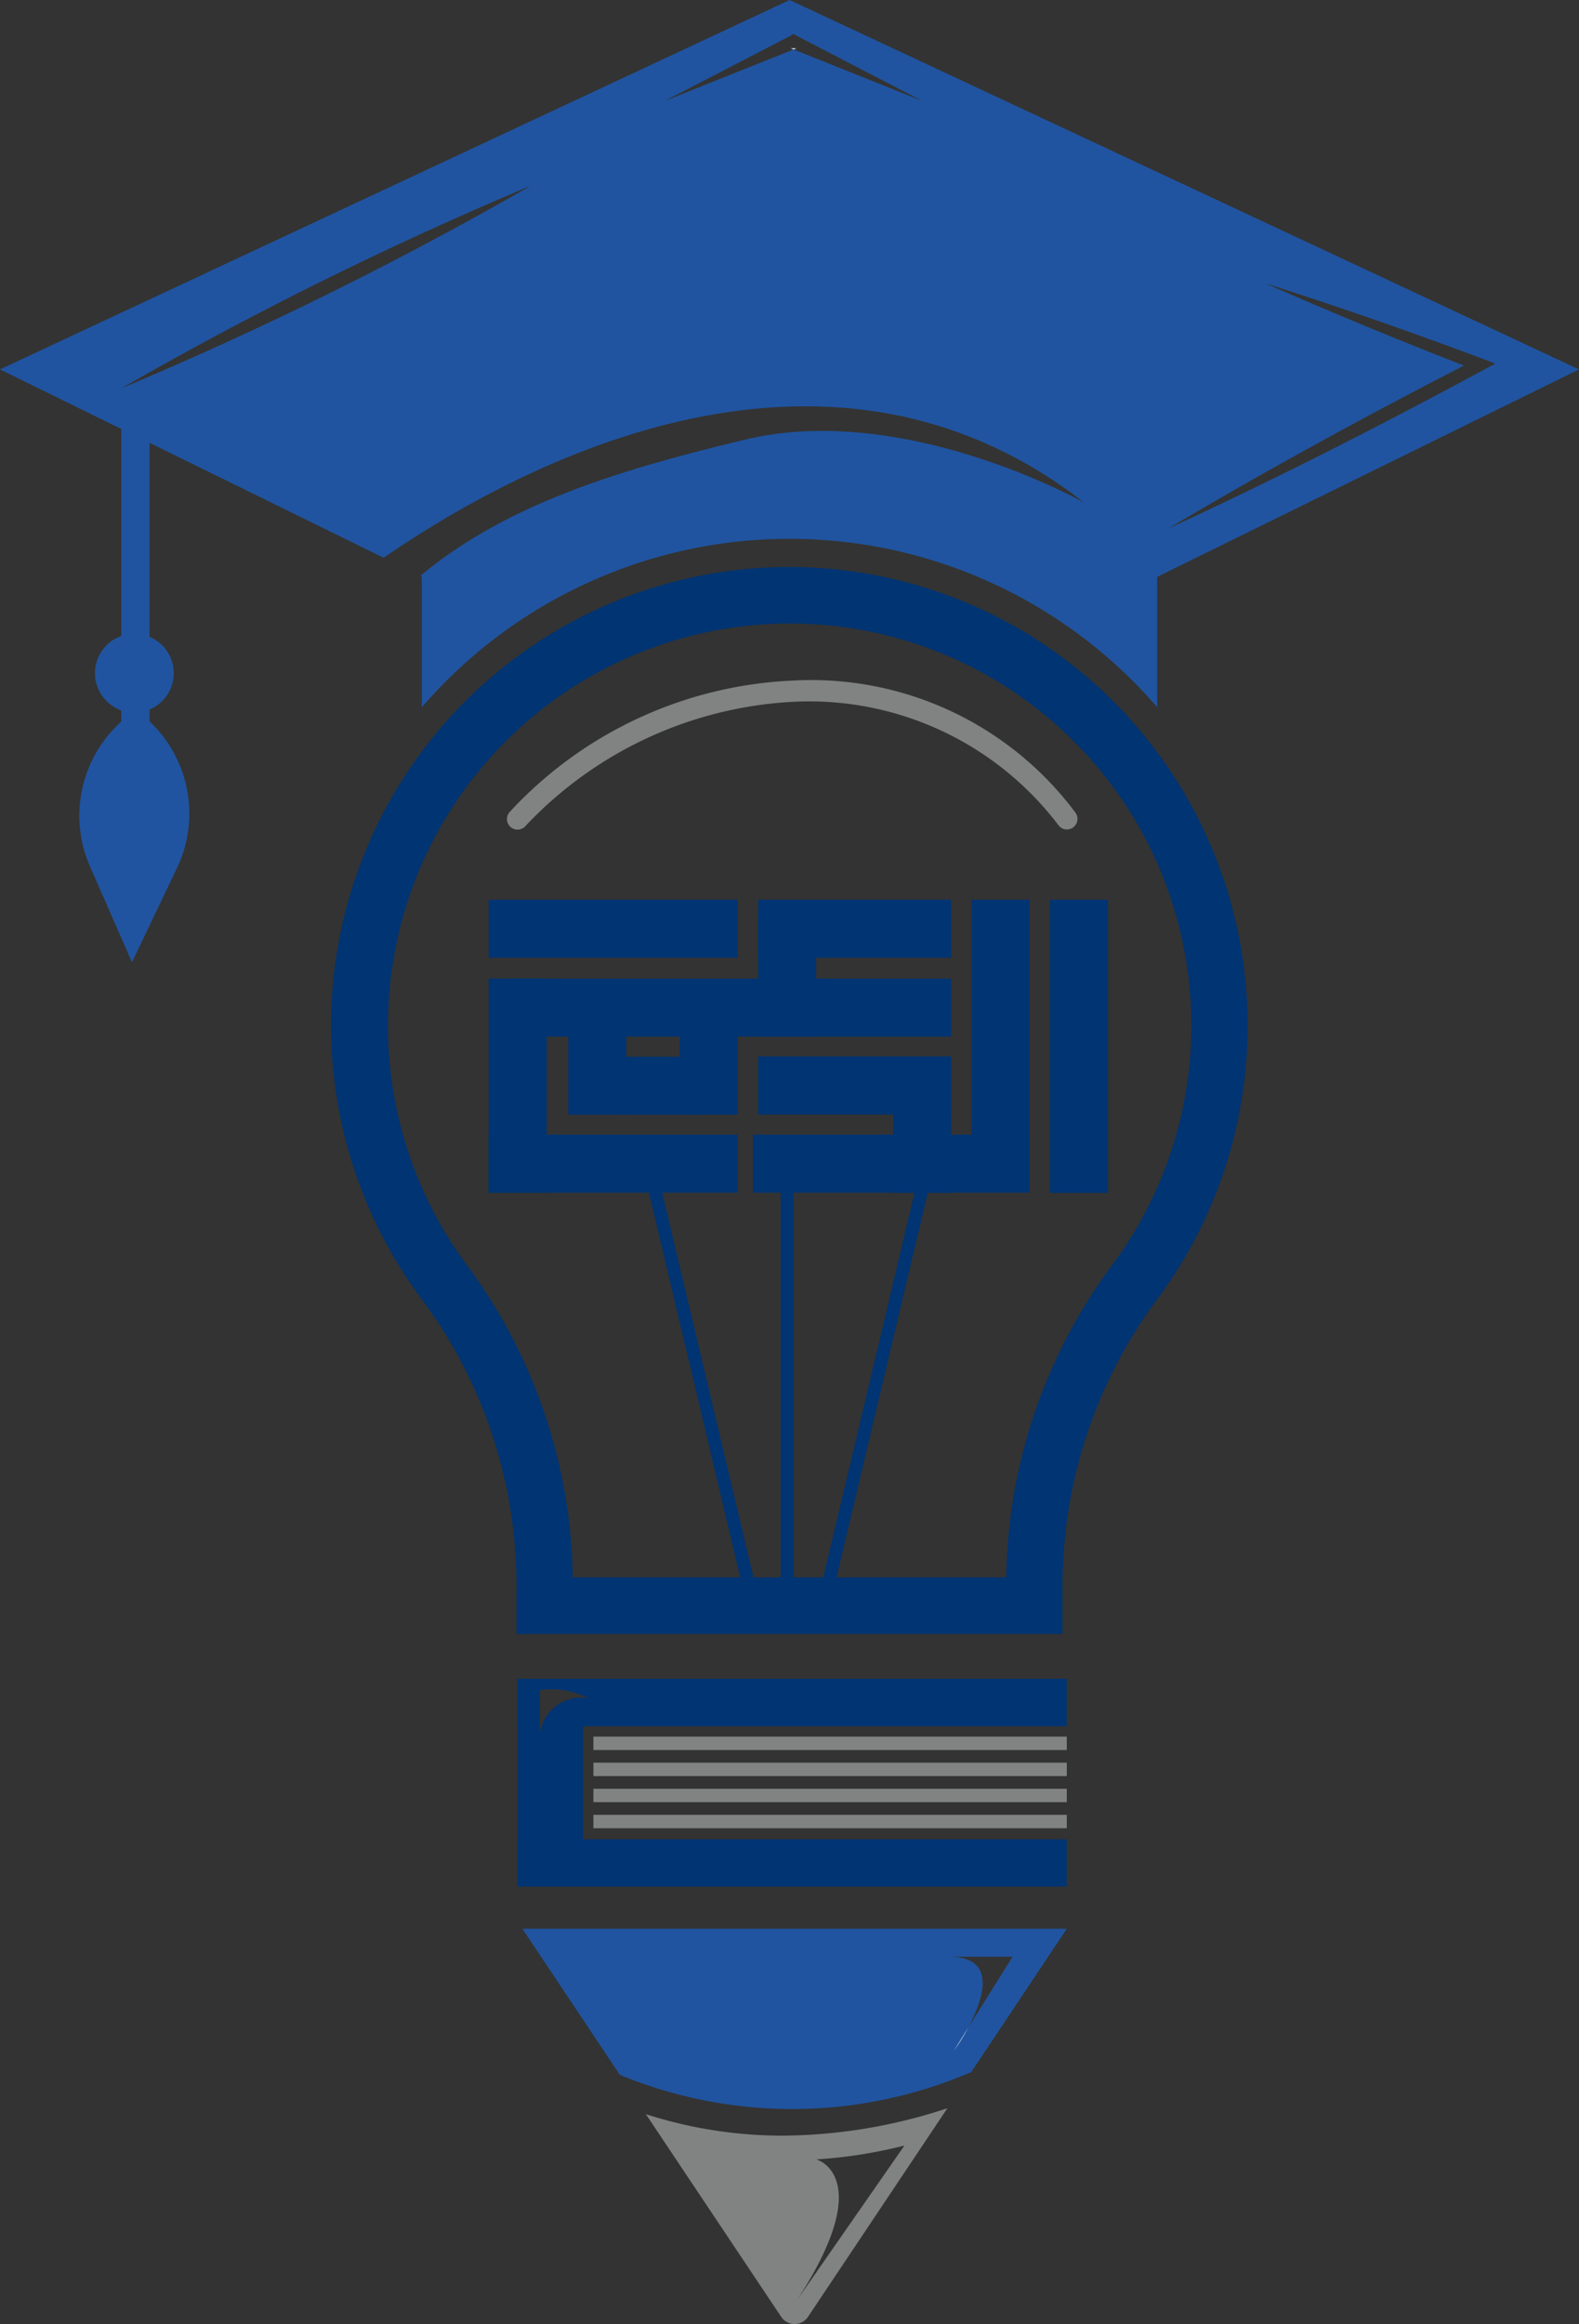 <?xml version="1.0"?>
<svg xmlns="http://www.w3.org/2000/svg" id="Group_1" data-name="Group 1" width="61.174" height="90" viewBox="0 0 61.174 90">
  <rect x="0" y="0" width="61.174" height="90" fill="#333333" stroke="none"/>
  <path id="Path_1" data-name="Path 1" d="M30.636,1.872l.109.044.109-.044Zm0,0,.109.044.109-.044ZM30.593,0,0,14.306,14.864,21.6c5.144-3.547,17.053-9.982,27.123-2.146-.678-.372-7.235-3.842-13.113-2.43-4.685,1.127-9.194,2.441-12.587,5.276l.055.033v5.057a18.816,18.816,0,0,1,28.491,0V22.34l16.342-8.034ZM4.7,15.039A142.422,142.422,0,0,1,20.567,7.191,142.469,142.469,0,0,1,4.7,15.039M30.746,1.916,25.755,3.908l4.882-2.528.109-.066.109.066,4.871,2.528Zm18.3,9.063c2.988.952,5.954,1.992,8.887,3.1-4.159,2.255-8.373,4.411-12.675,6.392,3.754-2.233,7.574-4.313,11.46-6.315-2.583-1-5.134-2.058-7.673-3.174M30.636,1.872l.109.044.109-.044Z" fill="#2054a0"/>
  <rect id="Rectangle_1" data-name="Rectangle 1" width="1.095" height="13.813" transform="translate(4.699 15.416)" fill="#2054a0"/>
  <path id="Path_2" data-name="Path 2" d="M7.771,60.94,6.145,57.234A4.9,4.9,0,0,1,7.168,51.8l.737-.736.653.653a4.9,4.9,0,0,1,.956,5.579Z" transform="translate(-2.658 -23.677)" fill="#2054a0"/>
  <path id="Path_3" data-name="Path 3" d="M9.912,47.291a1.526,1.526,0,1,1-1.526-1.526,1.526,1.526,0,0,1,1.526,1.526" transform="translate(-3.181 -21.221)" fill="#2054a0"/>
  <path id="Path_4" data-name="Path 4" d="M41.683,43.129a15.564,15.564,0,0,1,12.423,24.94,20.792,20.792,0,0,0-4.032,12H33.281a20.789,20.789,0,0,0-4.033-12,15.578,15.578,0,0,1,12.434-24.94m0-2.189A17.753,17.753,0,0,0,27.5,69.39a18.585,18.585,0,0,1,3.6,11.242v1.628H52.257V80.632a18.589,18.589,0,0,1,3.6-11.242A17.767,17.767,0,0,0,41.683,40.94" transform="translate(-11.091 -18.983)" fill="#003472"/>
  <rect id="Rectangle_2" data-name="Rectangle 2" width="2.248" height="11.354" transform="translate(40.679 34.842)" fill="#003472"/>
  <rect id="Rectangle_3" data-name="Rectangle 3" width="2.248" height="11.178" transform="translate(37.64 34.843)" fill="#003472"/>
  <rect id="Rectangle_4" data-name="Rectangle 4" width="2.248" height="4.144" transform="translate(26.329 39.023)" fill="#003472"/>
  <rect id="Rectangle_5" data-name="Rectangle 5" width="2.248" height="4.144" transform="translate(22.014 39.027)" fill="#003472"/>
  <rect id="Rectangle_6" data-name="Rectangle 6" width="2.248" height="8.292" transform="translate(18.931 37.896)" fill="#003472"/>
  <rect id="Rectangle_7" data-name="Rectangle 7" width="10.709" height="2.248" transform="translate(29.179 43.94)" fill="#003472"/>
  <rect id="Rectangle_8" data-name="Rectangle 8" width="9.649" height="2.248" transform="translate(18.931 43.94)" fill="#003472"/>
  <rect id="Rectangle_9" data-name="Rectangle 9" width="9.646" height="2.248" transform="translate(18.931 34.842)" fill="#003472"/>
  <rect id="Rectangle_10" data-name="Rectangle 10" width="17.159" height="2.248" transform="translate(19.689 37.896)" fill="#003472"/>
  <rect id="Rectangle_11" data-name="Rectangle 11" width="3.542" height="2.248" transform="translate(23.985 40.923)" fill="#003472"/>
  <rect id="Rectangle_12" data-name="Rectangle 12" width="7.477" height="2.248" transform="translate(29.371 40.911)" fill="#003472"/>
  <rect id="Rectangle_13" data-name="Rectangle 13" width="2.248" height="5.252" transform="translate(34.601 40.944)" fill="#003472"/>
  <rect id="Rectangle_14" data-name="Rectangle 14" width="2.248" height="4.665" transform="translate(29.371 35.478)" fill="#003472"/>
  <rect id="Rectangle_15" data-name="Rectangle 15" width="7.477" height="2.248" transform="translate(29.372 34.842)" fill="#003472"/>
  <rect id="Rectangle_16" data-name="Rectangle 16" width="0.5" height="17.646" transform="translate(30.246 45.064)" fill="#003472"/>
  <rect id="Rectangle_17" data-name="Rectangle 17" width="17.646" height="0.5" transform="translate(31.623 62.232) rotate(-76.65)" fill="#003472"/>
  <rect id="Rectangle_18" data-name="Rectangle 18" width="0.5" height="17.646" transform="translate(24.808 44.782) rotate(-13.35)" fill="#003472"/>
  <path id="Path_5" data-name="Path 5" d="M58.321,54.892a.413.413,0,0,1-.34-.18,12.119,12.119,0,0,0-10.226-4.767,15.336,15.336,0,0,0-10.4,4.8.41.41,0,1,1-.634-.52,15.876,15.876,0,0,1,10.984-5.1,12.767,12.767,0,0,1,10.953,5.125.41.41,0,0,1-.109.57.406.406,0,0,1-.231.071" transform="translate(-16.985 -22.769)" fill="#818282"/>
  <path id="Path_6" data-name="Path 6" d="M58.661,123.06v-1.839H37.383v1.839h.011v4.378h-.011v1.828H58.661v-1.828H39.922V123.06Zm-20.413.755v-2.157a3.252,3.252,0,0,1,1.9.317,1.626,1.626,0,0,0-1.9,1.839" transform="translate(-17.334 -56.208)" fill="#003472"/>
  <path id="Path_7" data-name="Path 7" d="M51.985,153.291a17.25,17.25,0,0,1-5.33-.832l5.243,7.848a.623.623,0,0,0,1.039,0l5.4-8.078a20.631,20.631,0,0,1-6.348,1.062m.514,6.381c3.152-4.816.755-5.462.755-5.462a18.405,18.405,0,0,0,3.415-.536Z" transform="translate(-21.633 -70.586)" fill="#818282"/>
  <path id="Path_8" data-name="Path 8" d="M37.736,139.269l3.776,5.659a17.517,17.517,0,0,0,13.616-.109l3.7-5.549ZM55.008,143.1c.6-1.127,1.138-2.747-.744-2.747h2.463Z" transform="translate(-17.498 -64.577)" fill="#2054a0"/>
  <path id="Path_9" data-name="Path 9" d="M57.343,3.49l-.109.044-.109-.044Z" transform="translate(-26.488 -1.618)" fill="#fff"/>
  <path id="Path_10" data-name="Path 10" d="M69.468,146.412a8.111,8.111,0,0,1-.547.887Z" transform="translate(-31.958 -67.889)" fill="#fff"/>
  <rect id="Rectangle_19" data-name="Rectangle 19" width="18.34" height="0.519" transform="translate(22.99 67.252)" fill="#818282"/>
  <rect id="Rectangle_20" data-name="Rectangle 20" width="18.34" height="0.519" transform="translate(22.99 68.262)" fill="#818282"/>
  <rect id="Rectangle_21" data-name="Rectangle 21" width="18.34" height="0.519" transform="translate(22.99 69.272)" fill="#818282"/>
  <rect id="Rectangle_22" data-name="Rectangle 22" width="18.34" height="0.519" transform="translate(22.99 70.281)" fill="#818282"/>
</svg>
